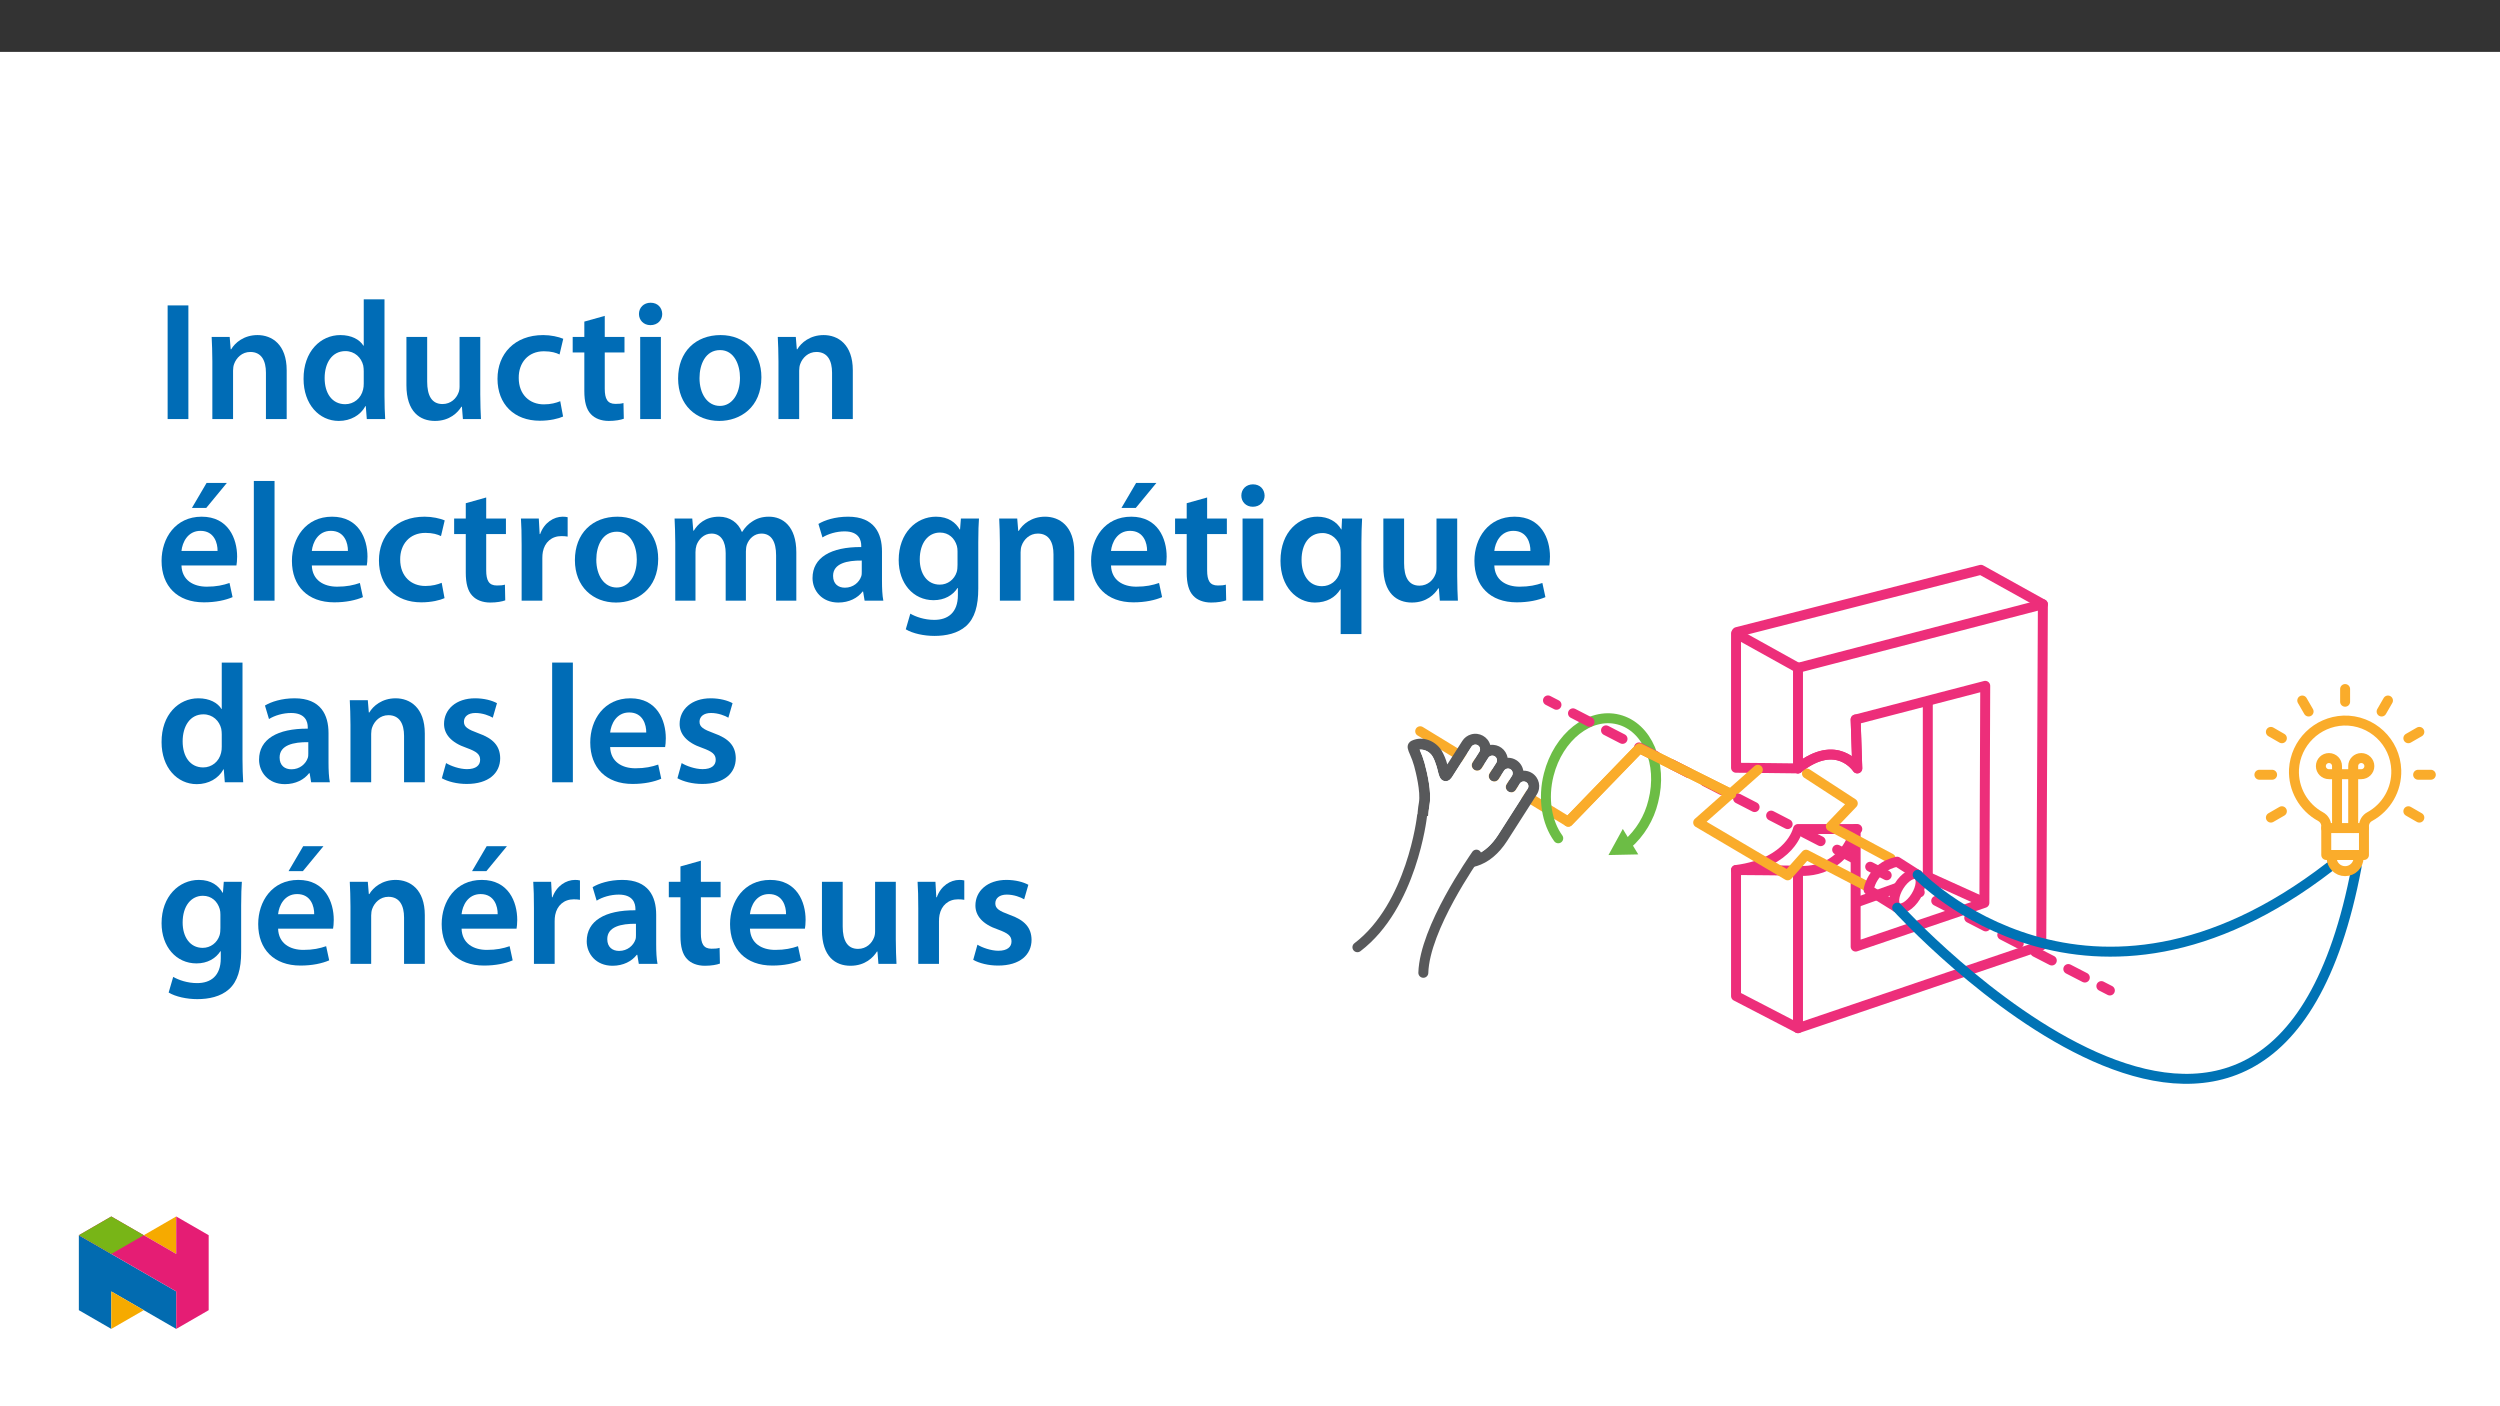 ﻿<?xml version="1.0" encoding="utf-8"?>
<svg xmlns="http://www.w3.org/2000/svg" xmlns:xlink="http://www.w3.org/1999/xlink" viewBox="0 0 960 540" version="1.1">
  <rect x="0" y="0" width="960" height="540" fill="#333333" stroke="none"/>
  <defs>
    <g>
      <symbol overflow="visible" id="glyph0-0">
        <path style="stroke:none;" d="M 0 0 L 32.375 0 L 32.375 -45.328 L 0 -45.328 Z M 16.188 -25.578 L 5.188 -42.094 L 27.188 -42.094 Z M 18.125 -22.656 L 29.141 -39.172 L 29.141 -6.156 Z M 5.188 -3.234 L 16.188 -19.75 L 27.188 -3.234 Z M 3.234 -39.172 L 14.25 -22.656 L 3.234 -6.156 Z M 3.234 -39.172 " />
      </symbol>
      <symbol overflow="visible" id="glyph0-1">
        <path style="stroke:none;" d="M 4.594 -43.641 L 4.594 0 L 12.562 0 L 12.562 -43.641 Z M 4.594 -43.641 " />
      </symbol>
      <symbol overflow="visible" id="glyph0-2">
        <path style="stroke:none;" d="M 4.281 0 L 12.234 0 L 12.234 -18.578 C 12.234 -19.484 12.375 -20.469 12.625 -21.109 C 13.469 -23.5 15.672 -25.766 18.844 -25.766 C 23.188 -25.766 24.859 -22.344 24.859 -17.812 L 24.859 0 L 32.828 0 L 32.828 -18.719 C 32.828 -28.688 27.125 -32.25 21.625 -32.25 C 16.375 -32.25 12.953 -29.266 11.531 -26.812 L 11.328 -26.812 L 10.938 -31.531 L 4.016 -31.531 C 4.141 -28.812 4.281 -25.766 4.281 -22.141 Z M 4.281 0 " />
      </symbol>
      <symbol overflow="visible" id="glyph0-3">
        <path style="stroke:none;" d="M 25.375 -45.969 L 25.375 -28.172 L 25.25 -28.172 C 23.828 -30.5 20.719 -32.25 16.375 -32.25 C 8.812 -32.25 2.203 -25.969 2.266 -15.406 C 2.266 -5.703 8.219 0.719 15.797 0.719 C 20.328 0.719 24.156 -1.484 26.031 -4.984 L 26.156 -4.984 L 26.547 0 L 33.609 0 C 33.469 -2.141 33.344 -5.641 33.344 -8.875 L 33.344 -45.969 Z M 25.375 -13.656 C 25.375 -12.828 25.312 -12.047 25.125 -11.328 C 24.344 -7.906 21.5 -5.703 18.266 -5.703 C 13.203 -5.703 10.359 -9.906 10.359 -15.734 C 10.359 -21.562 13.203 -26.094 18.328 -26.094 C 21.953 -26.094 24.469 -23.562 25.188 -20.531 C 25.312 -19.875 25.375 -19.031 25.375 -18.391 Z M 25.375 -13.656 " />
      </symbol>
      <symbol overflow="visible" id="glyph0-4">
        <path style="stroke:none;" d="M 32.5 -31.531 L 24.547 -31.531 L 24.547 -12.5 C 24.547 -11.594 24.406 -10.688 24.094 -10.031 C 23.312 -7.969 21.234 -5.766 18 -5.766 C 13.797 -5.766 12.109 -9.125 12.109 -14.375 L 12.109 -31.531 L 4.141 -31.531 L 4.141 -13.016 C 4.141 -2.719 9.391 0.719 15.094 0.719 C 20.781 0.719 23.891 -2.531 25.25 -4.734 L 25.453 -4.734 L 25.828 0 L 32.766 0 C 32.641 -2.594 32.5 -5.703 32.5 -9.453 Z M 32.5 -31.531 " />
      </symbol>
      <symbol overflow="visible" id="glyph0-5">
        <path style="stroke:none;" d="M 26.359 -6.859 C 24.797 -6.219 22.797 -5.641 20.078 -5.641 C 14.641 -5.641 10.422 -9.328 10.422 -15.797 C 10.359 -21.562 13.984 -26.031 20.078 -26.031 C 22.922 -26.031 24.797 -25.453 26.094 -24.797 L 27.516 -30.828 C 25.703 -31.594 22.734 -32.25 19.812 -32.25 C 8.734 -32.25 2.266 -24.922 2.266 -15.469 C 2.266 -5.703 8.672 0.641 18.516 0.641 C 22.469 0.641 25.766 -0.188 27.453 -0.969 Z M 26.359 -6.859 " />
      </symbol>
      <symbol overflow="visible" id="glyph0-6">
        <path style="stroke:none;" d="M 5.562 -37.422 L 5.562 -31.531 L 1.094 -31.531 L 1.094 -25.578 L 5.562 -25.578 L 5.562 -10.75 C 5.562 -6.609 6.344 -3.688 8.094 -1.875 C 9.578 -0.266 11.984 0.719 14.953 0.719 C 17.422 0.719 19.547 0.328 20.719 -0.125 L 20.594 -6.156 C 19.688 -5.891 18.906 -5.828 17.484 -5.828 C 14.438 -5.828 13.406 -7.766 13.406 -11.656 L 13.406 -25.578 L 20.984 -25.578 L 20.984 -31.531 L 13.406 -31.531 L 13.406 -39.625 Z M 5.562 -37.422 " />
      </symbol>
      <symbol overflow="visible" id="glyph0-7">
        <path style="stroke:none;" d="M 12.234 0 L 12.234 -31.531 L 4.281 -31.531 L 4.281 0 Z M 8.281 -44.672 C 5.641 -44.672 3.812 -42.797 3.812 -40.344 C 3.812 -38.016 5.562 -36.062 8.219 -36.062 C 11 -36.062 12.75 -38.016 12.75 -40.344 C 12.688 -42.797 11 -44.672 8.281 -44.672 Z M 8.281 -44.672 " />
      </symbol>
      <symbol overflow="visible" id="glyph0-8">
        <path style="stroke:none;" d="M 18.578 -32.25 C 9.062 -32.25 2.266 -25.906 2.266 -15.547 C 2.266 -5.375 9.188 0.719 18.062 0.719 C 26.094 0.719 34.25 -4.469 34.25 -16.062 C 34.25 -25.641 27.969 -32.25 18.578 -32.25 Z M 18.391 -26.484 C 23.828 -26.484 26.031 -20.781 26.031 -15.859 C 26.031 -9.453 22.859 -5.047 18.328 -5.047 C 13.531 -5.047 10.484 -9.641 10.484 -15.734 C 10.484 -20.984 12.75 -26.484 18.391 -26.484 Z M 18.391 -26.484 " />
      </symbol>
      <symbol overflow="visible" id="glyph0-9">
        <path style="stroke:none;" d="M 31.016 -13.531 C 31.141 -14.25 31.281 -15.406 31.281 -16.906 C 31.281 -23.828 27.906 -32.25 17.672 -32.25 C 7.578 -32.25 2.266 -24.016 2.266 -15.281 C 2.266 -5.641 8.281 0.641 18.516 0.641 C 23.047 0.641 26.812 -0.188 29.531 -1.359 L 28.359 -6.797 C 25.906 -5.953 23.312 -5.375 19.625 -5.375 C 14.5 -5.375 10.094 -7.828 9.906 -13.531 Z M 9.906 -19.094 C 10.234 -22.344 12.297 -26.812 17.219 -26.812 C 22.531 -26.812 23.828 -22.016 23.766 -19.094 Z M 19.547 -45.203 L 13.922 -35.609 L 19.422 -35.609 L 27.328 -45.203 Z M 19.547 -45.203 " />
      </symbol>
      <symbol overflow="visible" id="glyph0-10">
        <path style="stroke:none;" d="M 4.281 0 L 12.234 0 L 12.234 -45.969 L 4.281 -45.969 Z M 4.281 0 " />
      </symbol>
      <symbol overflow="visible" id="glyph0-11">
        <path style="stroke:none;" d="M 31.016 -13.531 C 31.141 -14.25 31.281 -15.406 31.281 -16.906 C 31.281 -23.828 27.906 -32.25 17.672 -32.25 C 7.578 -32.25 2.266 -24.016 2.266 -15.281 C 2.266 -5.641 8.281 0.641 18.516 0.641 C 23.047 0.641 26.812 -0.188 29.531 -1.359 L 28.359 -6.797 C 25.906 -5.953 23.312 -5.375 19.625 -5.375 C 14.5 -5.375 10.094 -7.828 9.906 -13.531 Z M 9.906 -19.094 C 10.234 -22.344 12.297 -26.812 17.219 -26.812 C 22.531 -26.812 23.828 -22.016 23.766 -19.094 Z M 9.906 -19.094 " />
      </symbol>
      <symbol overflow="visible" id="glyph0-12">
        <path style="stroke:none;" d="M 4.281 0 L 12.234 0 L 12.234 -16.375 C 12.234 -17.219 12.297 -18.062 12.438 -18.781 C 13.141 -22.406 15.797 -24.797 19.547 -24.797 C 20.531 -24.797 21.234 -24.734 21.953 -24.609 L 21.953 -32.047 C 21.297 -32.188 20.844 -32.25 20.078 -32.25 C 16.641 -32.25 12.953 -29.984 11.391 -25.578 L 11.203 -25.578 L 10.875 -31.531 L 4.016 -31.531 C 4.203 -28.75 4.281 -25.641 4.281 -21.375 Z M 4.281 0 " />
      </symbol>
      <symbol overflow="visible" id="glyph0-13">
        <path style="stroke:none;" d="M 4.281 0 L 12.047 0 L 12.047 -18.641 C 12.047 -19.547 12.172 -20.469 12.438 -21.297 C 13.203 -23.438 15.219 -25.766 18.188 -25.766 C 21.891 -25.766 23.641 -22.656 23.641 -18.266 L 23.641 0 L 31.406 0 L 31.406 -18.906 C 31.406 -19.812 31.531 -20.844 31.797 -21.562 C 32.641 -23.828 34.641 -25.766 37.359 -25.766 C 41.188 -25.766 43 -22.656 43 -17.422 L 43 0 L 50.766 0 L 50.766 -18.578 C 50.766 -28.688 45.453 -32.25 40.281 -32.25 C 37.625 -32.25 35.609 -31.594 33.797 -30.375 C 32.375 -29.469 31.078 -28.172 29.984 -26.422 L 29.844 -26.422 C 28.484 -29.922 25.25 -32.25 21.109 -32.25 C 15.734 -32.25 12.891 -29.328 11.391 -26.875 L 11.203 -26.875 L 10.812 -31.531 L 4.016 -31.531 C 4.141 -28.812 4.281 -25.766 4.281 -22.141 Z M 4.281 0 " />
      </symbol>
      <symbol overflow="visible" id="glyph0-14">
        <path style="stroke:none;" d="M 28.75 -18.906 C 28.75 -25.828 25.828 -32.25 15.734 -32.25 C 10.75 -32.25 6.672 -30.891 4.344 -29.469 L 5.891 -24.281 C 8.031 -25.641 11.266 -26.609 14.375 -26.609 C 19.938 -26.609 20.781 -23.188 20.781 -21.109 L 20.781 -20.594 C 9.125 -20.656 2.078 -16.578 2.078 -8.672 C 2.078 -3.891 5.641 0.719 11.984 0.719 C 16.125 0.719 19.422 -1.031 21.297 -3.5 L 21.5 -3.5 L 22.078 0 L 29.266 0 C 28.875 -1.938 28.75 -4.734 28.75 -7.578 Z M 20.984 -11.078 C 20.984 -10.484 20.984 -9.906 20.781 -9.328 C 20 -7.062 17.734 -4.984 14.5 -4.984 C 11.984 -4.984 9.969 -6.406 9.969 -9.516 C 9.969 -14.312 15.344 -15.469 20.984 -15.406 Z M 20.984 -11.078 " />
      </symbol>
      <symbol overflow="visible" id="glyph0-15">
        <path style="stroke:none;" d="M 32.828 -22.469 C 32.828 -26.812 32.953 -29.391 33.094 -31.531 L 26.156 -31.531 L 25.828 -27.328 L 25.703 -27.328 C 24.219 -29.922 21.438 -32.25 16.578 -32.25 C 9 -32.25 2.266 -25.969 2.266 -15.609 C 2.266 -6.672 7.828 -0.188 15.672 -0.188 C 19.875 -0.188 23.047 -2.078 24.859 -4.859 L 25 -4.859 L 25 -2.141 C 25 4.656 21.109 7.375 15.922 7.375 C 12.109 7.375 8.734 6.156 6.734 4.984 L 4.984 11 C 7.703 12.625 11.984 13.531 16 13.531 C 20.328 13.531 24.922 12.625 28.172 9.719 C 31.469 6.734 32.828 2 32.828 -4.594 Z M 24.859 -13.797 C 24.859 -12.891 24.797 -11.781 24.547 -11 C 23.641 -8.094 21.047 -6.156 18.062 -6.156 C 13.078 -6.156 10.359 -10.484 10.359 -15.859 C 10.359 -22.281 13.656 -26.156 18.125 -26.156 C 21.5 -26.156 23.766 -23.953 24.609 -21.047 C 24.797 -20.391 24.859 -19.688 24.859 -18.906 Z M 24.859 -13.797 " />
      </symbol>
      <symbol overflow="visible" id="glyph0-16">
        <path style="stroke:none;" d="M 25.375 12.828 L 33.344 12.828 L 33.344 -22.406 C 33.344 -25.703 33.469 -28.688 33.609 -31.531 L 25.906 -31.531 L 25.703 -27.328 L 25.578 -27.391 C 23.891 -30.297 20.781 -32.25 16.375 -32.25 C 9.641 -32.25 2.266 -26.812 2.266 -15.281 C 2.266 -5.438 8.359 0.719 15.469 0.719 C 20.078 0.719 23.375 -1.297 25.25 -4.344 L 25.375 -4.344 Z M 25.375 -13.281 C 25.375 -12.5 25.25 -11.531 25 -10.812 C 24.094 -7.641 21.438 -5.562 18.188 -5.562 C 13.141 -5.562 10.359 -9.906 10.359 -15.672 C 10.359 -21.625 13.203 -25.969 18.391 -25.969 C 21.953 -25.969 24.469 -23.438 25.188 -20.469 C 25.312 -19.875 25.375 -19.172 25.375 -18.516 Z M 25.375 -13.281 " />
      </symbol>
      <symbol overflow="visible" id="glyph0-17">
        <path style="stroke:none;" d="M 2.328 -1.547 C 4.656 -0.266 8.094 0.641 11.906 0.641 C 20.266 0.641 24.734 -3.5 24.734 -9.266 C 24.672 -13.922 22.078 -16.828 16.312 -18.844 C 12.297 -20.328 10.812 -21.234 10.812 -23.25 C 10.812 -25.188 12.375 -26.609 15.219 -26.609 C 18 -26.609 20.594 -25.578 21.891 -24.797 L 23.5 -30.375 C 21.625 -31.406 18.578 -32.25 15.094 -32.25 C 7.766 -32.25 3.172 -27.969 3.172 -22.406 C 3.172 -18.641 5.703 -15.281 11.844 -13.203 C 15.734 -11.781 17.031 -10.75 17.031 -8.609 C 17.031 -6.547 15.469 -5.047 11.984 -5.047 C 9.125 -5.047 5.703 -6.281 3.953 -7.375 Z M 2.328 -1.547 " />
      </symbol>
    </g>
    <clipPath id="clip1">
      <path d="M 665 216.898 L 787 216.898 L 787 245 L 665 245 Z M 665 216.898 " />
    </clipPath>
    <clipPath id="clip2">
      <path d="M 519.332 311 L 548 311 L 548 366 L 519.332 366 Z M 519.332 311 " />
    </clipPath>
    <clipPath id="clip3">
      <path d="M 726 330 L 907 330 L 907 416.191 L 726 416.191 Z M 726 330 " />
    </clipPath>
    <clipPath id="clip4">
      <path d="M 926 295 L 935.348 295 L 935.348 300 L 926 300 Z M 926 295 " />
    </clipPath>
    <clipPath id="clip5">
      <path d="M 30.277 474 L 68 474 L 68 510.301 L 30.277 510.301 Z M 30.277 474 " />
    </clipPath>
    <clipPath id="clip6">
      <path d="M 42 495 L 56 495 L 56 510.301 L 42 510.301 Z M 42 495 " />
    </clipPath>
    <clipPath id="clip7">
      <path d="M 55 467.125 L 68 467.125 L 68 482 L 55 482 Z M 55 467.125 " />
    </clipPath>
    <clipPath id="clip8">
      <path d="M 30.277 467.125 L 80.133 467.125 L 80.133 510.301 L 30.277 510.301 Z M 30.277 467.125 " />
    </clipPath>
    <clipPath id="clip9">
      <path d="M 30.277 467.125 L 56 467.125 L 56 482 L 30.277 482 Z M 30.277 467.125 " />
    </clipPath>
  </defs>
  <g id="surface1">
    <path style=" stroke:none;fill-rule:nonzero;fill:rgb(100%,100%,100%);fill-opacity:1;" d="M 0 559.926 L 960 559.926 L 960 19.926 L 0 19.926 Z M 0 559.926 " />
    <path style="fill:none;stroke-width:5;stroke-linecap:round;stroke-linejoin:round;stroke:rgb(92.899%,17.999%,47.8%);stroke-opacity:1;stroke-miterlimit:4;" d="M -0.002 0.002 L -0.002 50.471 L -31.104 67.751 L -31.104 0.323 C -20.739 0.272 -10.368 0.119 -0.002 0.002 Z M -0.002 0.002 " transform="matrix(0.765,0,0,-0.765,690.431,295.068)" />
    <path style="fill:none;stroke-width:5;stroke-linecap:round;stroke-linejoin:round;stroke:rgb(92.899%,17.999%,47.8%);stroke-opacity:1;stroke-miterlimit:4;" d="M 0.001 -0.001 L 0.001 -63.266 L 31.103 -79.392 L 31.103 -0.322 C 20.738 -0.2 10.367 -0.052 0.001 -0.001 Z M 0.001 -0.001 " transform="matrix(0.765,0,0,-0.765,666.636,334.089)" />
    <path style="fill:none;stroke-width:5;stroke-linecap:round;stroke-linejoin:round;stroke:rgb(92.899%,17.999%,47.8%);stroke-opacity:1;stroke-miterlimit:4;" d="M -0.001 -0.002 L 122.915 31.937 L 122.114 -139.397 L -0.001 -180.869 " transform="matrix(0.765,0,0,-0.765,690.431,256.459)" />
    <g clip-path="url(#clip1)" clip-rule="nonzero">
      <path style="fill:none;stroke-width:5;stroke-linecap:round;stroke-linejoin:round;stroke:rgb(92.899%,17.999%,47.8%);stroke-opacity:1;stroke-miterlimit:4;" d="M -0.001 0.002 L -31.103 17.282 L -153.59 -13.968 " transform="matrix(0.765,0,0,-0.765,784.461,232.029)" />
    </g>
    <path style="fill:none;stroke-width:5;stroke-linecap:round;stroke-linejoin:round;stroke:rgb(92.899%,17.999%,47.8%);stroke-opacity:1;stroke-miterlimit:4;" d="M 0.002 -0.002 L 35.393 12.672 L 63.396 -0.002 " transform="matrix(0.765,0,0,-0.765,713.198,346.389)" />
    <path style="fill:none;stroke-width:5;stroke-linecap:round;stroke-linejoin:round;stroke:rgb(92.899%,17.999%,47.8%);stroke-opacity:1;stroke-miterlimit:4;" d="M 0.003 0.001 L 0.003 -87.407 " transform="matrix(0.765,0,0,-0.765,740.272,269.829)" />
    <path style="fill:none;stroke-width:5;stroke-linecap:round;stroke-linejoin:round;stroke:rgb(92.899%,17.999%,47.8%);stroke-opacity:1;stroke-miterlimit:4;" d="M -0.002 -0.002 C -0.002 -0.002 21.959 -3.086 28.935 20.898 L 28.935 -38.11 L 93.559 -16.163 L 93.983 92.773 L 28.935 75.871 L 29.762 51.331 C 29.762 51.331 19.657 66.981 -0.002 51.331 " transform="matrix(0.765,0,0,-0.765,690.431,334.334)" />
    <path style="fill:none;stroke-width:5;stroke-linecap:round;stroke-linejoin:round;stroke:rgb(92.899%,17.999%,47.8%);stroke-opacity:1;stroke-miterlimit:4;" d="M 0.002 0 L -29.762 0 C -29.762 0 -33.29 -16.962 -60.864 -20.578 " transform="matrix(0.765,0,0,-0.765,713.198,318.348)" />
    <path style="fill:none;stroke-width:5;stroke-linecap:round;stroke-linejoin:round;stroke:rgb(98%,67.499%,16.899%);stroke-opacity:1;stroke-miterlimit:4;" d="M -0 0.001 L -29.953 -26.495 L 14.976 -52.996 L 24.193 -42.626 L 55.264 -58.756 " transform="matrix(0.765,0,0,-0.765,675.012,295.591)" />
    <path style="fill:none;stroke-width:5;stroke-linecap:round;stroke-linejoin:round;stroke:rgb(98%,67.499%,16.899%);stroke-opacity:1;stroke-miterlimit:4;" d="M -0.001 0.002 L -30.04 16.127 L -19.031 27.647 L -42.035 42.624 " transform="matrix(0.765,0,0,-0.765,726.028,329.658)" />
    <path style="fill:none;stroke-width:5;stroke-linecap:round;stroke-linejoin:round;stroke:rgb(92.899%,17.999%,47.8%);stroke-opacity:1;stroke-miterlimit:4;" d="M 0.002 0 L 0.829 -24.54 C 0.829 -24.54 -9.276 -8.89 -28.935 -24.54 " transform="matrix(0.765,0,0,-0.765,712.565,276.293)" />
    <path style="fill:none;stroke-width:5;stroke-linecap:round;stroke-linejoin:round;stroke:rgb(98%,67.499%,16.899%);stroke-opacity:1;stroke-miterlimit:4;" d="M 0.002 0.002 L -46.082 23.041 L -81.795 -13.826 L -156.136 31.569 " transform="matrix(0.765,0,0,-0.765,664.799,304.951)" />
    <path style="fill:none;stroke-width:5;stroke-linecap:round;stroke-linejoin:round;stroke:rgb(42.4%,74.1%,27.1%);stroke-opacity:1;stroke-miterlimit:4;" d="M -0.002 0.002 C 6.534 5.691 11.124 13.279 13.141 21.704 C 17.971 40.643 10.139 58.994 -4.353 62.686 C -18.844 66.378 -34.5 54.016 -39.325 35.072 C -42.42 22.924 -40.306 11.027 -34.566 3.076 " transform="matrix(0.765,0,0,-0.765,624.807,324.256)" />
    <path style=" stroke:none;fill-rule:nonzero;fill:rgb(42.4%,74.1%,27.1%);fill-opacity:1;" d="M 629.094 328.09 L 617.652 328.34 L 623.156 318.309 Z M 629.094 328.09 " />
    <path style="fill:none;stroke-width:5;stroke-linecap:round;stroke-linejoin:round;stroke:rgb(92.899%,17.999%,47.8%);stroke-opacity:1;stroke-miterlimit:4;" d="M 0.002 0.001 L 4.266 -2.2 " transform="matrix(0.765,0,0,-0.765,594.424,268.958)" />
    <path style="fill:none;stroke-width:5;stroke-linecap:round;stroke-linejoin:round;stroke:rgb(92.899%,17.999%,47.8%);stroke-opacity:1;stroke-dasharray:9.327,9.327;stroke-miterlimit:4;" d="M -0 0.002 L 261.08 -134.782 " transform="matrix(0.765,0,0,-0.765,604.028,273.915)" />
    <path style="fill:none;stroke-width:5;stroke-linecap:round;stroke-linejoin:round;stroke:rgb(92.899%,17.999%,47.8%);stroke-opacity:1;stroke-miterlimit:4;" d="M -0.002 -0.001 L 4.267 -2.201 " transform="matrix(0.765,0,0,-0.765,806.924,378.66)" />
    <path style="fill:none;stroke-width:5;stroke-linecap:round;stroke-linejoin:round;stroke:rgb(98%,67.499%,16.899%);stroke-opacity:1;stroke-miterlimit:4;" d="M 0.002 0.002 L -46.082 23.041 L -81.795 -13.826 " transform="matrix(0.765,0,0,-0.765,664.799,304.951)" />
    <path style="fill:none;stroke-width:5;stroke-linecap:round;stroke-linejoin:round;stroke:rgb(92.899%,17.999%,47.8%);stroke-opacity:1;stroke-miterlimit:4;" d="M 0.001 0.001 L -10.262 -16.497 L -24.621 -7.571 C -24.621 -7.571 -23.166 3.749 -10.323 6.583 L 0.001 0.001 " transform="matrix(0.765,0,0,-0.765,736.374,335.919)" />
    <path style=" stroke:none;fill-rule:nonzero;fill:rgb(100%,100%,100%);fill-opacity:1;" d="M 729.23 340.227 C 731.395 336.742 734.594 334.812 736.375 335.918 C 738.152 337.023 737.836 340.746 735.668 344.23 C 733.504 347.719 730.305 349.645 728.523 348.539 C 726.746 347.434 727.062 343.711 729.23 340.227 " />
    <path style="fill:none;stroke-width:5;stroke-linecap:round;stroke-linejoin:round;stroke:rgb(92.899%,17.999%,47.8%);stroke-opacity:1;stroke-miterlimit:4;" d="M 0.002 0 C 2.831 4.555 7.013 7.077 9.341 5.632 C 11.664 4.187 11.251 -0.679 8.417 -5.234 C 5.588 -9.794 1.406 -12.311 -0.922 -10.866 C -3.246 -9.421 -2.832 -4.555 0.002 0 Z M 0.002 0 " transform="matrix(0.765,0,0,-0.765,729.229,340.227)" />
    <path style=" stroke:none;fill-rule:nonzero;fill:rgb(34.499%,34.9%,35.699%);fill-opacity:1;" d="M 588.316 296.867 C 587.312 296.227 586.137 295.906 584.945 295.938 C 584.668 294.277 583.699 292.812 582.281 291.906 C 581.273 291.27 580.102 290.949 578.91 290.98 C 578.383 287.816 575.441 285.641 572.262 286.062 C 571.344 282.906 568.039 281.09 564.883 282.008 C 563.496 282.41 562.305 283.301 561.527 284.516 L 555.762 293.539 C 555.266 291.645 554.512 289.828 553.527 288.133 C 551.379 284.777 546.637 282.34 542.082 284.43 C 541.617 284.637 541.223 284.973 540.949 285.398 C 540.113 286.715 540.68 288.012 541.402 289.672 C 542.055 291.113 542.598 292.598 543.023 294.117 C 543.637 296.359 545.574 303.996 544.867 308.176 C 544.434 310.512 544.242 312.891 544.297 315.27 C 545.574 314.391 546.973 313.711 548.457 313.254 C 548.539 311.785 548.707 310.32 548.965 308.871 C 549.766 304.164 548.098 296.922 547.035 293.023 C 546.555 291.305 545.941 289.621 545.207 288 C 545.184 287.949 545.16 287.895 545.137 287.84 C 547.105 287.734 548.98 288.703 550.027 290.375 C 551.379 292.488 552.246 296.59 552.25 296.613 C 552.258 296.648 552.285 296.754 552.293 296.785 C 552.691 298.16 553.141 299.723 554.801 299.961 C 556.445 300.203 557.375 298.734 557.684 298.25 L 565.027 286.754 C 565.562 285.918 566.676 285.672 567.516 286.207 C 568.352 286.742 568.598 287.855 568.062 288.691 C 568.062 288.691 568.047 288.715 568.035 288.734 L 568.02 288.758 L 565.477 292.738 C 564.855 293.703 565.133 294.988 566.098 295.609 C 567.062 296.234 568.348 295.957 568.969 294.992 C 568.973 294.988 568.977 294.98 568.98 294.977 L 571.523 290.996 C 572.059 290.156 573.172 289.914 574.008 290.449 C 574.848 290.984 575.094 292.098 574.559 292.934 L 572.012 296.914 C 571.395 297.883 571.68 299.168 572.645 299.785 C 573.613 300.402 574.898 300.121 575.516 299.152 L 577.559 295.957 C 578.098 295.121 579.211 294.879 580.047 295.414 C 580.879 295.953 581.121 297.059 580.59 297.895 L 578.551 301.09 C 577.93 302.055 578.211 303.34 579.18 303.961 C 580.145 304.578 581.43 304.297 582.051 303.332 C 582.051 303.332 582.051 303.328 582.051 303.328 L 583.594 300.914 C 584.129 300.078 585.246 299.84 586.082 300.375 C 586.914 300.91 587.156 302.02 586.625 302.855 L 575.293 320.594 C 572.918 324.309 570.043 326.902 566.945 328.176 C 566.871 329.805 566.488 331.402 565.809 332.883 C 566.203 332.801 566.594 332.703 566.98 332.59 C 571.477 331.266 575.559 327.891 578.793 322.832 L 589.453 306.148 C 589.461 306.137 589.465 306.129 589.473 306.117 L 590.129 305.094 C 591.895 302.32 591.086 298.641 588.316 296.867 " />
    <path style=" stroke:none;fill-rule:nonzero;fill:rgb(100%,100%,100%);fill-opacity:1;" d="M 566.25 328.453 C 562.711 329.664 559.062 329.098 555.406 326.762 C 548.285 322.211 547.66 316.543 548.965 308.871 C 549.762 304.164 548.098 296.922 547.035 293.023 C 546.555 291.305 545.941 289.621 545.207 287.996 C 545.184 287.945 545.16 287.895 545.137 287.84 C 547.105 287.734 548.98 288.703 550.027 290.375 C 551.379 292.488 552.246 296.59 552.25 296.613 C 552.258 296.648 552.285 296.754 552.293 296.785 C 552.691 298.16 553.141 299.719 554.801 299.961 C 556.445 300.203 557.375 298.734 557.684 298.25 L 565.027 286.754 C 565.562 285.918 566.676 285.672 567.516 286.207 C 568.352 286.742 568.598 287.855 568.062 288.691 C 568.062 288.691 568.047 288.715 568.035 288.734 L 568.02 288.758 L 565.477 292.738 C 564.855 293.699 565.133 294.988 566.098 295.609 C 567.062 296.23 568.348 295.953 568.969 294.992 C 568.973 294.984 568.977 294.98 568.98 294.977 L 571.523 290.996 C 572.059 290.156 573.172 289.91 574.012 290.445 C 574.848 290.98 575.094 292.094 574.559 292.934 L 572.012 296.914 C 571.395 297.883 571.68 299.168 572.645 299.785 C 573.613 300.402 574.898 300.117 575.516 299.152 L 577.559 295.953 C 578.098 295.117 579.211 294.875 580.047 295.414 C 580.879 295.949 581.121 297.059 580.594 297.895 L 578.551 301.09 C 577.93 302.055 578.211 303.34 579.176 303.961 C 580.145 304.578 581.43 304.297 582.047 303.332 C 582.051 303.328 582.051 303.328 582.051 303.328 L 583.594 300.914 C 584.129 300.078 585.246 299.84 586.082 300.375 C 586.914 300.91 587.156 302.02 586.625 302.855 L 575.293 320.594 C 572.742 324.586 569.613 327.305 566.25 328.453 " />
    <path style=" stroke:none;fill-rule:nonzero;fill:rgb(100%,100%,100%);fill-opacity:1;" d="M 546.031 313.602 C 546.031 313.602 542.176 347.832 521.246 363.734 " />
    <g clip-path="url(#clip2)" clip-rule="nonzero">
      <path style="fill:none;stroke-width:5;stroke-linecap:round;stroke-linejoin:round;stroke:rgb(34.499%,34.9%,35.699%);stroke-opacity:1;stroke-miterlimit:4;" d="M 0.002 -0.001 C 0.002 -0.001 -5.037 -44.746 -32.397 -65.534 " transform="matrix(0.765,0,0,-0.765,546.029,313.601)" />
    </g>
    <path style="fill-rule:nonzero;fill:rgb(100%,100%,100%);fill-opacity:1;stroke-width:5;stroke-linecap:round;stroke-linejoin:round;stroke:rgb(34.499%,34.9%,35.699%);stroke-opacity:1;stroke-miterlimit:4;" d="M 0.002 -0.001 C -1.259 -1.962 -25.983 -36.883 -26.647 -59.325 " transform="matrix(0.765,0,0,-0.765,566.944,328.175)" />
    <g clip-path="url(#clip3)" clip-rule="nonzero">
      <path style="fill:none;stroke-width:5;stroke-linecap:round;stroke-linejoin:round;stroke:rgb(0%,45.099%,70.999%);stroke-opacity:1;stroke-miterlimit:4;" d="M -0.002 0.002 C -0.002 0.002 187.661 -206.34 230.594 20.468 " transform="matrix(0.765,0,0,-0.765,728.525,348.541)" />
    </g>
    <path style="fill:none;stroke-width:5;stroke-linecap:round;stroke-linejoin:round;stroke:rgb(0%,45.099%,70.999%);stroke-opacity:1;stroke-miterlimit:4;" d="M 0.001 0.001 C 0.001 0.001 85.847 -89.444 206.813 3.969 " transform="matrix(0.765,0,0,-0.765,736.374,335.919)" />
    <path style="fill:none;stroke-width:5;stroke-linecap:round;stroke-linejoin:round;stroke:rgb(98%,67.499%,16.899%);stroke-opacity:1;stroke-miterlimit:4;" d="M -0.002 -0.002 L -18.925 -0.002 L -18.936 14.515 C -18.946 16.497 -20.039 18.319 -21.79 19.259 C -30.409 23.967 -35.587 33.184 -35.127 42.993 C -34.382 56.35 -23.603 66.951 -10.235 67.477 C 3.945 67.906 15.787 56.749 16.215 42.569 C 16.501 32.908 11.349 23.906 2.873 19.264 C 1.116 18.325 0.013 16.497 -0.002 14.505 Z M -0.002 -0.002 " transform="matrix(0.765,0,0,-0.765,907.763,328.319)" />
    <path style="fill:none;stroke-width:5;stroke-linecap:round;stroke-linejoin:round;stroke:rgb(98%,67.499%,16.899%);stroke-opacity:1;stroke-miterlimit:4;" d="M 0.001 0.002 C -3.732 0.002 -6.759 3.025 -6.759 6.758 L -6.759 8.111 L 6.762 8.111 L 6.762 6.758 C 6.762 3.025 3.734 0.002 0.001 0.002 Z M 0.001 0.002 " transform="matrix(0.765,0,0,-0.765,900.523,334.525)" />
    <path style="fill:none;stroke-width:5;stroke-linecap:round;stroke-linejoin:round;stroke:rgb(98%,67.499%,16.899%);stroke-opacity:1;stroke-miterlimit:4;" d="M -0.002 -0.001 L 18.927 -0.001 " transform="matrix(0.765,0,0,-0.765,893.283,317.976)" />
    <path style="fill:none;stroke-width:5;stroke-linecap:round;stroke-linejoin:round;stroke:rgb(98%,67.499%,16.899%);stroke-opacity:1;stroke-miterlimit:4;" d="M 0.003 -0.001 L 0.003 31.096 C 0.003 33.338 -1.815 35.15 -4.057 35.15 C -6.293 35.15 -8.111 33.338 -8.111 31.096 C -8.111 28.854 -6.293 27.042 -4.057 27.042 L 12.165 27.042 C 14.407 27.042 16.225 28.854 16.225 31.096 C 16.225 33.338 14.407 35.15 12.165 35.15 C 9.929 35.15 8.111 33.338 8.111 31.096 L 8.111 -0.001 " transform="matrix(0.765,0,0,-0.765,897.42,317.976)" />
    <path style="fill:none;stroke-width:5;stroke-linecap:round;stroke-linejoin:round;stroke:rgb(98%,67.499%,16.899%);stroke-opacity:1;stroke-miterlimit:4;" d="M 0.001 -0 L 0.001 -6.373 " transform="matrix(0.765,0,0,-0.765,900.523,264.59)" />
    <path style="fill:none;stroke-width:5;stroke-linecap:round;stroke-linejoin:round;stroke:rgb(98%,67.499%,16.899%);stroke-opacity:1;stroke-miterlimit:4;" d="M -0.001 -0.001 L 3.186 -5.52 " transform="matrix(0.765,0,0,-0.765,884.067,268.999)" />
    <path style="fill:none;stroke-width:5;stroke-linecap:round;stroke-linejoin:round;stroke:rgb(98%,67.499%,16.899%);stroke-opacity:1;stroke-miterlimit:4;" d="M -0.001 -0.001 L 5.519 -3.187 " transform="matrix(0.765,0,0,-0.765,872.02,281.046)" />
    <path style="fill:none;stroke-width:5;stroke-linecap:round;stroke-linejoin:round;stroke:rgb(98%,67.499%,16.899%);stroke-opacity:1;stroke-miterlimit:4;" d="M -0.001 -0.002 L 6.376 -0.002 " transform="matrix(0.765,0,0,-0.765,867.61,297.502)" />
    <path style="fill:none;stroke-width:5;stroke-linecap:round;stroke-linejoin:round;stroke:rgb(98%,67.499%,16.899%);stroke-opacity:1;stroke-miterlimit:4;" d="M -0.001 0.001 L 5.519 3.188 " transform="matrix(0.765,0,0,-0.765,872.02,313.958)" />
    <path style="fill:none;stroke-width:5;stroke-linecap:round;stroke-linejoin:round;stroke:rgb(98%,67.499%,16.899%);stroke-opacity:1;stroke-miterlimit:4;" d="M 0.002 0.001 L -5.517 3.188 " transform="matrix(0.765,0,0,-0.765,929.026,313.958)" />
    <g clip-path="url(#clip4)" clip-rule="nonzero">
      <path style="fill:none;stroke-width:5;stroke-linecap:round;stroke-linejoin:round;stroke:rgb(98%,67.499%,16.899%);stroke-opacity:1;stroke-miterlimit:4;" d="M -0.002 -0.002 L -6.375 -0.002 " transform="matrix(0.765,0,0,-0.765,933.435,297.502)" />
    </g>
    <path style="fill:none;stroke-width:5;stroke-linecap:round;stroke-linejoin:round;stroke:rgb(98%,67.499%,16.899%);stroke-opacity:1;stroke-miterlimit:4;" d="M 0.002 -0.001 L -5.517 -3.187 " transform="matrix(0.765,0,0,-0.765,929.026,281.046)" />
    <path style="fill:none;stroke-width:5;stroke-linecap:round;stroke-linejoin:round;stroke:rgb(98%,67.499%,16.899%);stroke-opacity:1;stroke-miterlimit:4;" d="M 0.002 -0.001 L -3.189 -5.52 " transform="matrix(0.765,0,0,-0.765,916.979,268.999)" />
    <g style="fill:rgb(0%,42.354%,71.373%);fill-opacity:1;">
      <use xlink:href="#glyph0-1" x="59.776" y="160.919" />
    </g>
    <g style="fill:rgb(0%,42.354%,71.373%);fill-opacity:1;">
      <use xlink:href="#glyph0-2" x="77.26" y="160.919" />
      <use xlink:href="#glyph0-3" x="114.302" y="160.919" />
      <use xlink:href="#glyph0-4" x="151.925" y="160.919" />
      <use xlink:href="#glyph0-5" x="188.772" y="160.919" />
    </g>
    <g style="fill:rgb(0%,42.354%,71.373%);fill-opacity:1;">
      <use xlink:href="#glyph0-6" x="218.82" y="160.919" />
      <use xlink:href="#glyph0-7" x="241.549" y="160.919" />
      <use xlink:href="#glyph0-8" x="258.127" y="160.919" />
      <use xlink:href="#glyph0-2" x="294.65" y="160.919" />
    </g>
    <g style="fill:rgb(0%,42.354%,71.373%);fill-opacity:1;">
      <use xlink:href="#glyph0-9" x="59.776" y="230.658" />
      <use xlink:href="#glyph0-10" x="93.191" y="230.658" />
      <use xlink:href="#glyph0-11" x="109.833" y="230.658" />
      <use xlink:href="#glyph0-5" x="143.248" y="230.658" />
    </g>
    <g style="fill:rgb(0%,42.354%,71.373%);fill-opacity:1;">
      <use xlink:href="#glyph0-6" x="173.295" y="230.658" />
      <use xlink:href="#glyph0-12" x="196.025" y="230.658" />
    </g>
    <g style="fill:rgb(0%,42.354%,71.373%);fill-opacity:1;">
      <use xlink:href="#glyph0-8" x="218.496" y="230.658" />
      <use xlink:href="#glyph0-13" x="255.019" y="230.658" />
      <use xlink:href="#glyph0-14" x="309.933" y="230.658" />
      <use xlink:href="#glyph0-15" x="342.83" y="230.658" />
    </g>
    <g style="fill:rgb(0%,42.354%,71.373%);fill-opacity:1;">
      <use xlink:href="#glyph0-2" x="379.676" y="230.658" />
      <use xlink:href="#glyph0-9" x="416.717" y="230.658" />
      <use xlink:href="#glyph0-6" x="450.132" y="230.658" />
      <use xlink:href="#glyph0-7" x="472.862" y="230.658" />
      <use xlink:href="#glyph0-16" x="489.44" y="230.658" />
      <use xlink:href="#glyph0-4" x="527.064" y="230.658" />
      <use xlink:href="#glyph0-11" x="563.91" y="230.658" />
    </g>
    <g style="fill:rgb(0%,42.354%,71.373%);fill-opacity:1;">
      <use xlink:href="#glyph0-3" x="59.776" y="300.396" />
      <use xlink:href="#glyph0-14" x="97.4" y="300.396" />
      <use xlink:href="#glyph0-2" x="130.297" y="300.396" />
      <use xlink:href="#glyph0-17" x="167.338" y="300.396" />
    </g>
    <g style="fill:rgb(0%,42.354%,71.373%);fill-opacity:1;">
      <use xlink:href="#glyph0-10" x="207.746" y="300.396" />
      <use xlink:href="#glyph0-11" x="224.389" y="300.396" />
      <use xlink:href="#glyph0-17" x="257.803" y="300.396" />
    </g>
    <g style="fill:rgb(0%,42.354%,71.373%);fill-opacity:1;">
      <use xlink:href="#glyph0-15" x="59.776" y="370.135" />
      <use xlink:href="#glyph0-9" x="96.882" y="370.135" />
      <use xlink:href="#glyph0-2" x="130.297" y="370.135" />
      <use xlink:href="#glyph0-9" x="167.338" y="370.135" />
      <use xlink:href="#glyph0-12" x="200.752" y="370.135" />
    </g>
    <g style="fill:rgb(0%,42.354%,71.373%);fill-opacity:1;">
      <use xlink:href="#glyph0-14" x="223.223" y="370.135" />
    </g>
    <g style="fill:rgb(0%,42.354%,71.373%);fill-opacity:1;">
      <use xlink:href="#glyph0-6" x="255.731" y="370.135" />
    </g>
    <g style="fill:rgb(0%,42.354%,71.373%);fill-opacity:1;">
      <use xlink:href="#glyph0-11" x="278.072" y="370.135" />
      <use xlink:href="#glyph0-4" x="311.487" y="370.135" />
      <use xlink:href="#glyph0-12" x="348.334" y="370.135" />
      <use xlink:href="#glyph0-17" x="371.387" y="370.135" />
    </g>
    <g clip-path="url(#clip5)" clip-rule="nonzero">
      <path style=" stroke:none;fill-rule:nonzero;fill:rgb(0.8%,42%,68.999%);fill-opacity:1;" d="M 30.277 503.105 L 42.738 510.301 L 42.738 495.91 L 67.668 510.301 L 67.668 495.91 L 30.277 474.32 Z M 30.277 503.105 " />
    </g>
    <g clip-path="url(#clip6)" clip-rule="nonzero">
      <path style=" stroke:none;fill-rule:nonzero;fill:rgb(96.1%,66.699%,0%);fill-opacity:1;" d="M 42.738 510.301 L 55.203 503.105 L 42.738 495.91 Z M 42.738 510.301 " />
    </g>
    <g clip-path="url(#clip7)" clip-rule="nonzero">
      <path style=" stroke:none;fill-rule:nonzero;fill:rgb(96.1%,66.699%,0%);fill-opacity:1;" d="M 67.668 467.125 L 55.203 474.32 L 67.668 481.516 Z M 67.668 467.125 " />
    </g>
    <g clip-path="url(#clip8)" clip-rule="nonzero">
      <path style=" stroke:none;fill-rule:nonzero;fill:rgb(89.799%,11.4%,45.499%);fill-opacity:1;" d="M 67.668 467.125 L 67.668 481.516 L 42.738 467.125 L 30.277 474.32 L 67.668 495.91 L 67.668 510.301 L 80.133 503.105 L 80.133 474.32 Z M 67.668 467.125 " />
    </g>
    <g clip-path="url(#clip9)" clip-rule="nonzero">
      <path style=" stroke:none;fill-rule:nonzero;fill:rgb(47.099%,70.999%,9%);fill-opacity:1;" d="M 42.738 467.125 L 30.277 474.32 L 42.738 481.516 L 55.203 474.32 Z M 42.738 467.125 " />
    </g>
  </g>
</svg>